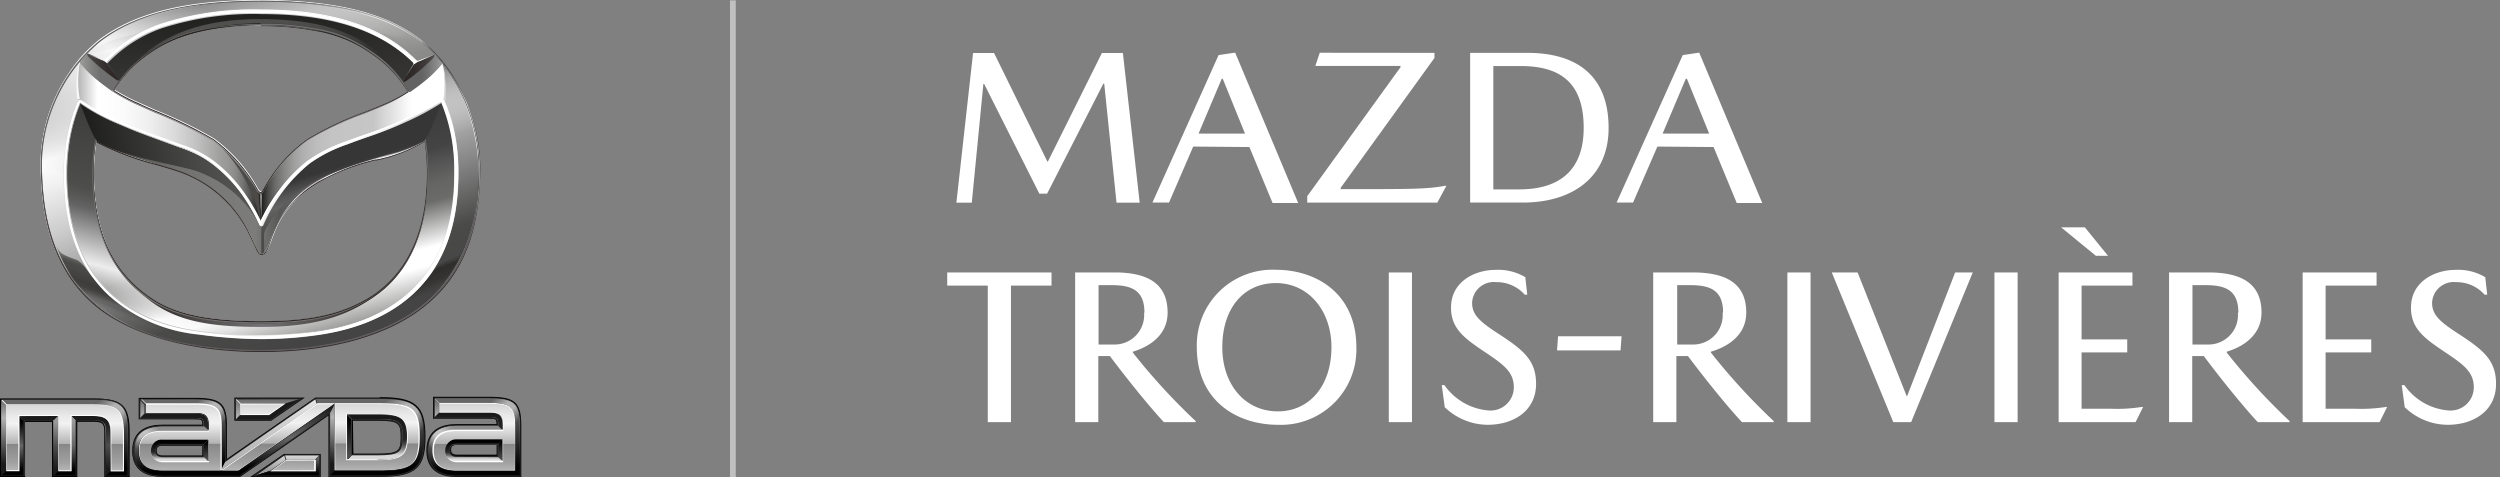 <svg width="288" height="55" fill="none" xmlns="http://www.w3.org/2000/svg"><rect width="100%" height="100%" fill="#808080" stroke="none"/><path d="M120.72 18.605l6.22-12.501h2.416l1.935 17.245h-2.669l-1.415-13.7h-.107l-6.474 12.66h-.894l-6.354-12.634h-.093L111.95 23.35h-1.775l1.922-17.245h2.416l6.14 12.5h.067zm16.738-1.72l-2.789 6.45h-1.909l7.622-16.991 1.908-.28 7.262 17.325h-2.95l-2.67-6.45-6.474-.054zm5.967-1.492l-2.563-6.317h-.12l-2.67 6.317h5.353zm21.824-9.303v.587L154.45 21.63v.16c8.183 0 9.931 0 12.014-.387h.16l-1.041 1.933h-14.99v-.733l10.745-14.86v-.147h-9.811l.507-1.519 13.215.013zm20.062 8.65c0 5.544-4.004 8.596-9.904 8.596h-6.047V6.09h6.581c5.913 0 9.37 2.812 9.37 8.649zm-2.87 0c0-4.851-2.309-7.13-7.234-7.13h-3.177v14.206h3.003c4.899 0 7.408-2.465 7.408-7.076zm8.49 2.145l-2.803 6.45h-1.896l7.622-16.991 1.895-.28 7.262 17.325h-2.937l-2.669-6.45-6.474-.054zm5.966-1.492l-2.563-6.317h-.133l-2.67 6.317h5.366zM109.12 31.385h12.014v1.52h-4.672V48.63h-2.67V32.904h-4.672v-1.52zm25.388 4.625c0 2.305-1.668 3.797-4.004 4.504v.106a72.223 72.223 0 007.235 7.89v.12h-3.658c-1.642-1.746-4.284-5.024-6.22-7.61h-1.335v7.61h-2.669V31.385h4.551c3.484 0 6.1 1.066 6.1 4.624zm-2.669 0c0-2.586-1.495-3.16-3.764-3.16h-1.522v6.837h1.976a3.407 3.407 0 003.103-2.313c.146-.434.203-.894.167-1.351l.04-.014zm24.413 3.997a8.659 8.659 0 01-2.573 6.427 8.694 8.694 0 01-6.463 2.502c-4.605 0-9.344-2.665-9.344-8.929a8.699 8.699 0 015.595-8.361 8.726 8.726 0 013.508-.568c4.646 0 9.277 2.719 9.277 8.93zm-2.869 0c0-4.251-2.67-7.396-6.394-7.396s-6.18 2.905-6.18 7.396c0 4.265 2.589 7.383 6.407 7.383 3.604 0 6.167-2.918 6.167-7.383zm9.276 8.623h-2.669V31.385h2.669V48.63zm9.704-16.126a2.498 2.498 0 00-2.776 2.386c0 1.333.841 2.132 2.87 3.452 2.95 1.919 4.498 3.091 4.498 5.877 0 3.172-2.669 4.717-5.566 4.717a7.188 7.188 0 01-4.952-2.025l-.347-2.546h.307a6.854 6.854 0 005.099 2.919 2.671 2.671 0 002.896-2.666c0-1.825-1.241-2.665-3.55-4.21-2.309-1.547-3.684-2.666-3.684-4.972 0-3.051 2.816-4.344 5.099-4.344a6.083 6.083 0 013.457.84l.227 2.012h-.294a4.286 4.286 0 00-3.284-1.44zm14.323 7.863h-7.315l.12-1.626h7.315l-.12 1.626zm14.483-4.357c0 2.305-1.682 3.797-4.071 4.504v.106a72.214 72.214 0 007.234 7.89v.12h-3.657c-1.642-1.746-4.285-5.024-6.22-7.61h-1.335v7.61h-2.67V31.385h4.552c3.55 0 6.167 1.066 6.167 4.624zm-2.67 0c0-2.586-1.495-3.16-3.764-3.16h-1.522v6.837h1.989a3.4 3.4 0 002.406-1.14 3.383 3.383 0 00.838-2.524l.053-.014zm10.078 12.62h-2.67V31.385h2.67V48.63zm9.53 0l-7.087-17.245h2.976l5.66 14.26h.04l5.539-14.26h2.029l-7.101 17.245h-2.056zm14.323 0h-2.67V31.385h2.67V48.63zm14.296-1.746h.16l-.868 1.746h-8.863V31.385h8.503v1.52h-5.86V39.1h5.259v1.493h-5.259v6.49h3.297a18.16 18.16 0 003.631-.2zm-6.554-20.697l2.669 3.279h-1.401l-4.005-3.279h2.737zm20.355 9.823c0 2.305-1.682 3.797-4.004 4.504v.106a72.223 72.223 0 007.235 7.89v.12H260.1c-1.642-1.746-4.285-5.024-6.22-7.61h-1.335v7.61h-2.67V31.385h4.526c3.51 0 6.126 1.066 6.126 4.624zm-2.669 0c0-2.586-1.495-3.16-3.765-3.16h-1.521v6.837h1.989a3.39 3.39 0 003.243-3.664l.054-.014zm16.992 10.874h.147l-.868 1.746h-8.863V31.385h8.516v1.52h-5.873V39.1h5.259v1.493h-5.259v6.49h3.31a18.31 18.31 0 003.631-.2zm8.102-14.38a2.495 2.495 0 00-2.776 2.386c0 1.333.841 2.132 2.869 3.452 2.95 1.919 4.499 3.091 4.499 5.877 0 3.172-2.67 4.717-5.553 4.717a7.184 7.184 0 01-4.965-2.025l-.348-2.546h.307a6.847 6.847 0 005.099 2.919 2.676 2.676 0 002.037-.696 2.668 2.668 0 00.86-1.97c0-1.825-1.241-2.665-3.551-4.21-2.309-1.547-3.684-2.666-3.684-4.972 0-3.051 2.817-4.344 5.099-4.344a6.08 6.08 0 013.457.84l.227 2.012h-.307a4.283 4.283 0 00-3.27-1.44z" fill="#fff"/><path opacity=".5" d="M84.76.04h-.667v54.933h.667V.04z" fill="#fff"/><path d="M12.013 54.96v-5.17c0-1.014-.2-1.2-1.268-1.2H8.903v6.37h-2.91v-6.357h-3.11v6.357H0v-9.049h10.812c3.27 0 4.125.786 4.125 3.865V55l-2.924-.04zm44.222-9.249h-6.353v2.519h6.353c.881 0 .961 0 .961.626h-4.605c-1.588 0-3.47.533-3.47 3.052s1.895 3.039 3.484 3.039h7.448v-5.918c-.014-2.718-.708-3.331-3.818-3.318zm.975 6.664h-4.592c-.574 0-.654-.28-.654-.56s.08-.56.654-.573h4.592v1.133zM40.658 48.47h2.843c2.47 0 2.67.32 2.67 1.892 0 1.573-.24 1.893-2.67 1.893h-2.79l-.053-3.785zm-17.352 3.998H18.7c-.574 0-.654-.28-.654-.56s.08-.56.654-.56h4.605v1.12zm20.449-6.664H36.32l-10.171 7.05v-3.731c0-2.666-.694-3.305-3.804-3.292h-6.367v2.479h6.367c.88 0 .96 0 .96.613h-4.604c-1.589 0-3.47.52-3.47 3.012s1.881 2.998 3.47 2.998h8.97l10.17-7.063v7.063h5.914c4.125 0 5.26-.986 5.26-4.61 0-3.626-1.149-4.585-5.273-4.572l.013.053zm-8.636 0h-8.116v2.666h4.232l3.884-2.666zm-6.3 9.156h8.128v-2.665h-4.244l-3.885 2.665z" fill="#000"/><path d="M12.08 54.893V49.79c0-1.053-.227-1.332-1.335-1.332H8.796v6.37h-2.67V48.47H2.884v6.357H.133V45.91h10.679c3.217 0 4.004.773 4.004 3.798v5.158l-2.736.026zm40.538 0c-2.229 0-3.404-1.026-3.417-2.972-.013-1.945 1.175-2.985 3.404-2.985h4.672c0-.72-.094-.746-1.028-.746h-6.3v-2.386h6.287c3.083 0 3.737.573 3.75 3.265v5.85l-7.368-.026zm0-3.651c-.494 0-.72.213-.72.64 0 .426.226.626.72.626h4.659v-1.266h-4.659zm-6.448-.88c0-1.599-.266-1.972-2.776-1.959h-2.856v3.918h2.963c2.456 0 2.67-.4 2.67-1.959zm-28.19 1.56c0 .426.227.626.707.626h4.672v-1.24h-4.672c-.48-.013-.707.187-.707.614zm25.762 2.971h-5.847v-7.116L27.63 54.893h-8.943c-2.229 0-3.417-1.013-3.417-2.931 0-1.92 1.188-2.946 3.417-2.96h4.672c0-.719-.093-.732-1.028-.732h-6.3v-2.346h6.3c3.07 0 3.738.56 3.738 3.226V53l10.251-7.13h7.422c4.097 0 5.192.946 5.192 4.531s-1.095 4.491-5.192 4.491zm-16.685-6.45v-2.559h7.848l-3.71 2.572-4.139-.013zm9.85 3.892v2.558h-7.862l3.698-2.558h4.164z" fill="#262626"/><path d="M56.235 45.911H50.15l.48.493h5.62c2.563 0 3.11.466 3.11 2.665v5.225l.494.493v-5.718c0-2.638-.614-3.171-3.618-3.158z" fill="url(#paint0_linear_3_384)"/><path d="M52.605 50.589a1.336 1.336 0 00-1.335 1.332 1.331 1.331 0 001.335 1.333h5.339v-2.732l-5.34.067zm0 2.119c-.56 0-.841-.253-.841-.76 0-.506.28-.76.84-.76h4.793v1.533l-4.792-.013z" fill="url(#paint1_linear_3_384)"/><path d="M59.853 49.043c0-2.666-.614-3.145-3.618-3.132h-6.153v2.119h6.167c1.028 0 1.148.093 1.148.88v.146h-4.792c-2.176 0-3.27.96-3.27 2.852s1.107 2.839 3.283 2.839h7.248l-.013-5.704zm-7.235 5.13c-1.855 0-2.67-.706-2.67-2.252 0-1.545.841-2.252 2.67-2.265h5.34v-.746c0-1.333-.721-1.48-1.736-1.466h-5.58v-.853h5.58c2.51 0 3.017.413 3.017 2.532v5.117l-6.62-.066z" fill="url(#paint2_linear_3_384)"/><path d="M10.812 46.071H.133v8.676h2.51V48.39H6.14v6.37h2.51v-6.37h2.042c1.188 0 1.468.266 1.468 1.4v4.983h2.523v-5.037c.053-2.959-.721-3.678-3.871-3.665zm1.989 8.116v-4.398c0-1.453-.56-1.986-2.056-1.986h-2.67v6.37H6.742v-6.37h-4.62v6.357H.787v-7.503h10.038c2.67 0 3.337.6 3.337 3.079v4.438l-1.361.013z" fill="url(#paint3_linear_3_384)"/><path d="M10.812 46.071H.133l.494.493H10.76c2.67 0 3.43.653 3.43 3.185v4.545h-1.535l-.494.493h2.523v-5.038c.053-2.972-.721-3.691-3.871-3.678z" fill="url(#paint4_linear_3_384)"/><path d="M10.745 47.923H8.21l.494.493h2.042c1.188 0 1.469.267 1.469 1.4V54.8l.493-.493v-4.518c0-1.4-.52-1.866-1.962-1.866z" fill="url(#paint5_linear_3_384)"/><path d="M8.209 47.91v6.37H6.674l-.48.493h2.509v-6.37l-.494-.493z" fill="url(#paint6_linear_3_384)"/><path d="M6.193 48.403v6.37l.481-.493v-6.357l-.48.48z" fill="url(#paint7_linear_3_384)"/><path d="M2.203 47.937l.493.48 3.498-.014.48-.48-4.471.014z" fill="#1A1A1A"/><path d="M2.202 47.937v6.343H.681l-.494.493h2.51v-6.357l-.495-.48z" fill="url(#paint8_linear_3_384)"/><path d="M59.372 54.267h-6.754c-1.909 0-2.79-.746-2.803-2.345-.014-1.6.88-2.36 2.79-2.36h5.339l-.494-.492h-4.792c-2.176 0-3.27.96-3.27 2.852s1.108 2.838 3.283 2.838h7.248l-.547-.493z" fill="url(#paint9_linear_3_384)"/><path d="M56.249 47.537h-5.673l-.494.506h6.167c1.028 0 1.148.094 1.148.88v.146l.494.493v-.64c0-1.292-.654-1.385-1.642-1.385z" fill="url(#paint10_linear_3_384)"/><path d="M57.41 51.109v1.532l.494.507-.014-2.533-.48.494z" fill="url(#paint11_linear_3_384)"/><path d="M52.618 52.641c-.56 0-.84-.253-.84-.76 0-.506.28-.76.84-.76h4.792l.48-.492h-5.339a1.27 1.27 0 00-1.398 1.26 1.265 1.265 0 001.398 1.258h5.34l-.494-.493-4.779-.013z" fill="url(#paint12_linear_3_384)"/><path d="M32.743 52.495l.04-.027-.04.027z" fill="#fff"/><path d="M43.742 46.457l-5.914.014 5.914-.014z" fill="#262626"/><path d="M43.742 46.457l-5.914.014 5.914-.014z" fill="url(#paint13_linear_3_384)"/><path d="M38.522 46.59l-.493.934v7.25l.493-.494v-7.69z" fill="#262626"/><path d="M38.522 46.59l-.493.934v7.25l.493-.494v-7.69z" fill="url(#paint14_linear_3_384)"/><path d="M16.645 46.617l-.48-.493v2.026l.48-.493v-1.04z" fill="#262626"/><path d="M16.645 46.617l-.48-.493v2.026l.48-.493v-1.04z" fill="url(#paint15_linear_3_384)"/><path d="M25.455 54.16l.48-.933v-4.104l-.48.013v5.024z" fill="#262626"/><path d="M25.455 54.16l.48-.933v-4.104l-.48.013v5.024z" fill="url(#paint16_linear_3_384)"/><path d="M22.331 46.524v-.493l-6.1.027.494.48 5.606-.014z" fill="#262626"/><path d="M22.331 46.524v-.493l-6.1.027.494.48 5.606-.014z" fill="url(#paint17_linear_3_384)"/><path d="M25.455 49.123h.48c0-2.586-.6-3.105-3.604-3.092v.56c2.563-.08 3.124.386 3.124 2.532z" fill="#262626"/><path d="M25.455 49.123h.48c0-2.586-.6-3.105-3.604-3.092v.56c2.563-.08 3.124.386 3.124 2.532z" fill="url(#paint18_linear_3_384)"/><path d="M25.935 49.123c0-2.586-.6-3.105-3.604-3.092h-6.1l.494.493h5.606c2.563 0 3.124.453 3.124 2.666v5.037l.48-.933v-4.171z" fill="url(#paint19_linear_3_384)"/><path d="M27.484 54.28h-8.757c-1.909 0-2.79-.733-2.79-2.319 0-1.585.882-2.332 2.79-2.332h5.34l-.494-.493H18.78c-2.176 0-3.284.96-3.284 2.825 0 1.866 1.108 2.812 3.284 2.812h8.903l-.2-.493z" fill="url(#paint20_linear_3_384)"/><path d="M23.973 48.99c0-1.333-.654-1.333-1.642-1.333h-5.686l-.48.493h6.166c1.028 0 1.148.093 1.148.866v.134l.494.493v-.653z" fill="#262626"/><path d="M23.973 48.99c0-1.333-.654-1.333-1.642-1.333h-5.686l-.48.493h6.166c1.028 0 1.148.093 1.148.866v.134l.494.493v-.653z" fill="url(#paint21_linear_3_384)"/><path d="M23.973 48.99c0-1.333-.654-1.333-1.642-1.333h-5.686l-.48.493h6.166c1.028 0 1.148.093 1.148.866v.134l.494.493v-.653z" fill="url(#paint22_linear_3_384)"/><path d="M23.48 52.668l.493.493v-2.492l-.494.493v1.506z" fill="#262626"/><path d="M23.48 52.668l.493.493v-2.492l-.494.493v1.506z" fill="url(#paint23_linear_3_384)"/><path d="M23.48 52.668l.493.493v-2.492l-.494.493v1.506z" fill="url(#paint24_linear_3_384)"/><path d="M17.352 51.921a1.184 1.184 0 00.822 1.192c.166.053.34.07.513.048h5.34l-.494-.493H18.74c-.56 0-.841-.254-.841-.747s.28-.76.84-.76h4.74l.493-.492h-5.34a1.201 1.201 0 00-1.28 1.252z" fill="#262626"/><path d="M17.352 51.921a1.184 1.184 0 00.822 1.192c.166.053.34.07.513.048h5.34l-.494-.493H18.74c-.56 0-.841-.254-.841-.747s.28-.76.84-.76h4.74l.493-.492h-5.34a1.201 1.201 0 00-1.28 1.252z" fill="url(#paint25_linear_3_384)"/><path d="M17.352 51.921a1.184 1.184 0 00.822 1.192c.166.053.34.07.513.048h5.34l-.494-.493H18.74c-.56 0-.841-.254-.841-.747s.28-.76.84-.76h4.74l.493-.492h-5.34a1.201 1.201 0 00-1.28 1.252z" fill="url(#paint26_linear_3_384)"/><path d="M43.501 47.777h-3.47l.494.493H43.5c2.456 0 2.897.306 2.897 2.092s-.44 2.093-2.897 2.093h-2.976l-.494.493h3.47c2.55 0 3.39-.373 3.39-2.666 0-2.292-.894-2.518-3.39-2.505z" fill="#262626"/><path d="M43.501 47.777h-3.47l.494.493H43.5c2.456 0 2.897.306 2.897 2.092s-.44 2.093-2.897 2.093h-2.976l-.494.493h3.47c2.55 0 3.39-.373 3.39-2.666 0-2.292-.894-2.518-3.39-2.505z" fill="url(#paint27_linear_3_384)"/><path d="M43.501 47.777h-3.47l.494.493H43.5c2.456 0 2.897.306 2.897 2.092s-.44 2.093-2.897 2.093h-2.976l-.494.493h3.47c2.55 0 3.39-.373 3.39-2.666 0-2.292-.894-2.518-3.39-2.505z" fill="url(#paint28_linear_3_384)"/><path d="M40.471 48.283l-.493-.493v5.17l.493-.492v-4.185z" fill="#262626"/><path d="M40.471 48.283l-.493-.493v5.17l.493-.492v-4.185z" fill="url(#paint29_linear_3_384)"/><path d="M40.471 48.283l-.493-.493v5.17l.493-.492v-4.185z" fill="url(#paint30_linear_3_384)"/><path d="M32.903 46.484l1.575-.493-7.221.027.48.493 5.166-.027z" fill="#262626"/><path d="M32.903 46.484l1.575-.493-7.221.027.48.493 5.166-.027z" fill="url(#paint31_linear_3_384)"/><path d="M27.67 46.578l-.48-.494v2.226l.48-.493v-1.24z" fill="#262626"/><path d="M27.67 46.578l-.48-.494v2.226l.48-.493v-1.24z" fill="url(#paint32_linear_3_384)"/><path d="M34.478 45.991l-1.575.493-1.895 1.32-3.337.013-.481.493h3.964l3.324-2.319z" fill="#1A1A1A"/><path d="M31.048 54.28l1.855-1.292-.16-.493-3.27 2.278 1.575-.493z" fill="#262626"/><path d="M31.048 54.28l1.855-1.292-.16-.493-3.27 2.278 1.575-.493z" fill="url(#paint33_linear_3_384)"/><path d="M31.048 54.28l1.855-1.292-.16-.493-3.27 2.278 1.575-.493z" fill="url(#paint34_linear_3_384)"/><path d="M32.836 52.468l.16.493h3.297l.48-.493h-3.99.053z" fill="#262626"/><path d="M32.836 52.468l.16.493h3.297l.48-.493h-3.99.053z" fill="url(#paint35_linear_3_384)"/><path d="M32.836 52.468l.16.493h3.297l.48-.493h-3.99.053z" fill="url(#paint36_linear_3_384)"/><path d="M36.293 54.28h-5.245l-1.575.493h7.3v-2.305l-.48.493v1.32z" fill="#262626"/><path d="M36.293 54.28h-5.245l-1.575.493h7.3v-2.305l-.48.493v1.32z" fill="url(#paint37_linear_3_384)"/><path d="M36.293 54.28h-5.245l-1.575.493h7.3v-2.305l-.48.493v1.32z" fill="url(#paint38_linear_3_384)"/><path d="M36.467 46.51l-.147-.492-10.385 7.21-.48.932 11.012-7.65z" fill="url(#paint39_linear_3_384)"/><path d="M36.467 46.51l-.147-.492-10.385 7.21-.48.932 11.012-7.65z" fill="url(#paint40_linear_3_384)"/><path d="M27.444 54.28l.16.493 10.425-7.25.493-.932-11.078 7.69z" fill="url(#paint41_linear_3_384)"/><path d="M43.742 45.951h-7.328l.146.493h7.182c3.764 0 4.578.693 4.578 3.905 0 3.212-.814 3.918-4.578 3.918h-5.233l-.48.493h5.713c4.004 0 5.059-.893 5.059-4.41 0-3.52-1.028-4.412-5.06-4.399z" fill="url(#paint42_linear_3_384)"/><path d="M27.67 47.817h3.338l1.895-1.333h-5.166l-.48-.48h-.067v.067l.48.493v1.253zm5.326 5.143l-.16-.492.16.493-1.855 1.333h5.246V52.96h-3.39zm-22.184-6.37H.788l-.481-.493h-.08v.08l.494.48v7.623h1.521v-6.357h4.472v6.37H8.25v-6.37h2.536c1.442 0 1.962.493 1.962 1.893v4.49h1.535v-4.544c-.04-2.558-.747-3.171-3.47-3.171zm45.437-.186h-5.62l-.48-.493v.067l.48.493v1.053h5.673c.988 0 1.642.093 1.642 1.332v.64h-5.34c-1.908 0-2.79.746-2.79 2.359s.895 2.345 2.804 2.345h6.754v-5.224c-.013-2.105-.56-2.572-3.123-2.572zm1.655 6.664h-5.34a1.27 1.27 0 01-1.397-1.26 1.265 1.265 0 011.398-1.26h5.339v2.52z" fill="#fff"/><path d="M43.742 46.444H36.56l-.146-.493.146.493-11.012 7.663v-4.984c0-2.146-.56-2.665-3.123-2.665h-5.606l-.494-.493v.08l.48.48v1.039h5.687c.987 0 1.641.093 1.641 1.332v.627h-5.339c-1.909 0-2.79.746-2.79 2.332 0 1.586.881 2.319 2.79 2.319h8.69l11.065-7.703v7.69h5.233c3.764 0 4.578-.694 4.578-3.919s-.854-3.798-4.618-3.798zm-25.055 6.664a1.19 1.19 0 01-1.25-.732 1.184 1.184 0 01-.084-.508 1.197 1.197 0 011.334-1.252h5.34v2.492h-5.34zm24.761-.213h-3.47v-5.171H43.5c2.537 0 3.39.346 3.39 2.572 0 2.225-.92 2.652-3.39 2.652l-.053-.053z" fill="#fff"/><path d="M48.213 50.349c0-3.159-.774-3.812-4.471-3.798h-5.126v7.61h5.126c3.764.013 4.471-.654 4.471-3.812zm-8.329 2.665v-5.33h3.617c2.577 0 3.484.4 3.484 2.665s-.907 2.665-3.484 2.665h-3.617z" fill="url(#paint43_linear_3_384)"/><path d="M24.067 48.99v.733h-5.34c-1.855 0-2.67.706-2.67 2.239 0 1.532.842 2.212 2.67 2.212h6.674v-5.051c0-2.092-.507-2.519-3.016-2.505h-5.58v.919h5.58c.96 0 1.682.093 1.682 1.453zm0 4.264h-5.34a1.336 1.336 0 01-1.335-1.332 1.332 1.332 0 011.335-1.333h5.34v2.665z" fill="url(#paint44_linear_3_384)"/><path d="M32.583 46.59l-4.82.014v1.12l3.218-.014 1.602-1.12z" fill="url(#paint45_linear_3_384)"/><path d="M36.187 54.174v-1.12l-3.217.014-1.615 1.119 4.832-.013z" fill="url(#paint46_linear_3_384)"/><path d="M10.812 46.657H.774v7.503H2.11v-6.356h4.658v6.37h1.335v-6.37h2.67c1.495 0 2.056.533 2.056 1.985v4.398h1.334V49.75c-.026-2.492-.667-3.158-3.35-3.092z" fill="url(#paint47_linear_3_384)"/><path d="M56.249 46.51h-5.58v.934h5.58c1.014 0 1.735.093 1.735 1.466v.746h-5.34c-1.841 0-2.669.72-2.669 2.266 0 1.545.841 2.252 2.67 2.252h6.674v-5.118c-.054-2.132-.56-2.558-3.07-2.545zm-3.631 6.744a1.336 1.336 0 01-1.335-1.332 1.331 1.331 0 011.335-1.333h5.34v2.665h-5.34z" fill="url(#paint48_linear_3_384)"/><path d="M38.362 46.578h-1.815l-10.959 7.61h1.829l10.945-7.61z" fill="url(#paint49_linear_3_384)"/><path d="M56.182 45.911h-6.033l.48.493h5.553c2.67 0 3.177.466 3.177 2.665v5.225l.507.506v-5.73c0-2.653-.614-3.172-3.684-3.159z" fill="url(#paint50_linear_3_384)"/><path d="M27.484 54.28h-8.757c-1.909 0-2.803-.733-2.803-2.319 0-1.585.895-2.332 2.803-2.332h5.34l-.494-.493H18.78c-2.176 0-3.284.96-3.284 2.825 0 1.866 1.108 2.812 3.284 2.812h8.903l-.2-.493z" fill="url(#paint51_linear_3_384)"/><path opacity=".5" d="M10.812 46.071v.52c2.67 0 3.43.653 3.43 3.185h.494c0-2.999-.774-3.718-3.924-3.705z" fill="url(#paint52_linear_3_384)"/><path opacity=".5" d="M56.235 45.911v.493c2.563 0 3.11.466 3.11 2.665h.494c.014-2.638-.6-3.171-3.604-3.158z" fill="url(#paint53_linear_3_384)"/><path opacity=".5" d="M52.605 49.07c-2.176 0-3.27.959-3.27 2.851h.48c0-1.612.881-2.358 2.79-2.358v-.494z" fill="url(#paint54_linear_3_384)"/><path opacity=".5" d="M25.455 49.123h.48c0-2.585-.6-3.105-3.604-3.092v.56c2.563-.08 3.124.386 3.124 2.532z" fill="url(#paint55_linear_3_384)"/><path opacity=".5" d="M18.687 49.63v-.494c-2.175 0-3.283.96-3.283 2.825h.494c0-1.585.907-2.332 2.79-2.332z" fill="url(#paint56_linear_3_384)"/><path opacity=".5" d="M48.32 50.349h.52c0-3.505-1.027-4.411-5.059-4.398v.493c3.725 0 4.539.693 4.539 3.905z" fill="url(#paint57_linear_3_384)"/><path d="M30.06 40.46c-8.276 0-15.07-1.879-19.128-5.33-4.058-3.452-5.993-8.223-6.234-14.98a18.804 18.804 0 011.492-8.56 18.833 18.833 0 015.182-6.979C15.51 1.466 21.397 0 29.9 0c8.77 0 14.682 1.48 18.687 4.651a19.577 19.577 0 015.1 7.007 19.55 19.55 0 011.574 8.519c-.214 6.77-2.216 11.501-6.314 14.9C44.85 38.474 38.07 40.46 30.06 40.46zm0-37.528c-2.1-.017-4.196.166-6.26.546a15.605 15.605 0 00-6.501 2.586c-5.34 3.598-6.474 9.555-6.474 13.926 0 6.664 2.23 11.515 6.674 14.42 2.67 1.786 6.674 2.599 12.628 2.599 5.579 0 9.01-.733 12.213-2.586 3.203-1.852 6.928-5.81 6.928-14.473 0-6.357-2.163-11.034-6.434-13.886a15.47 15.47 0 00-6.527-2.586 31.122 31.122 0 00-6.207-.546h-.04z" fill="#fff"/><path d="M30.153 29.36c-.4 0-.507-.24-.867-1.054-.16-.36-.4-.906-.775-1.639a13.98 13.98 0 00-7.154-6.663c-.868-.347-2.056-.693-3.217-1.04a32.705 32.705 0 01-7.061-2.665l-.08-1.333v-3.212l2.162-1.452a21.734 21.734 0 002.67 1.426l2.149.96a50.854 50.854 0 016.674 3.25 17.773 17.773 0 015.005 5.652c.174.32.32.426.4.426.08 0 .228-.093.415-.453a17.335 17.335 0 015.018-5.624 37.789 37.789 0 016.554-3.065 73.604 73.604 0 002.87-1.186 14.101 14.101 0 002.07-1.16l2.041 1.266v4.479a17.29 17.29 0 01-5.566 2.145h-.173c-6.114 1.559-10.025 4.33-11.613 8.236-.187.466-.334.866-.454 1.2-.427 1.039-.6 1.505-1.068 1.505z" fill="#fff"/><path fill-rule="evenodd" clip-rule="evenodd" d="M24.267 36.742c-5.34-.746-13.495-3.545-13.495-16.978 0-7.677 3.444-16.872 19.288-16.872 14.296 0 19.181 7.676 19.181 16.845 0 12.647-7.341 15.992-13.348 16.952a46.66 46.66 0 01-11.626.053zm28.445-16.885c0-10.248-4.832-18.658-22.599-18.658-18.687 0-22.598 10.262-22.598 18.738 0 14.18 9.53 17.631 16.458 18.444 3.941.4 7.912.4 11.853 0 6.861-.866 16.886-4.278 16.886-18.524z" fill="url(#paint58_linear_3_384)"/><path fill-rule="evenodd" clip-rule="evenodd" d="M24.267 36.742c-5.34-.746-13.495-3.545-13.495-16.978 0-7.677 3.444-16.872 19.288-16.872 14.296 0 19.181 7.676 19.181 16.845 0 12.647-7.341 15.992-13.348 16.952a46.66 46.66 0 01-11.626.053zm28.445-16.885c0-10.248-4.832-18.658-22.599-18.658-18.687 0-22.598 10.262-22.598 18.738 0 14.18 9.53 17.631 16.458 18.444 3.941.4 7.912.4 11.853 0 6.861-.866 16.886-4.278 16.886-18.524z" fill="url(#paint59_linear_3_384)"/><path fill-rule="evenodd" clip-rule="evenodd" d="M30.153 1.426v1.333c-14.456 0-19.368 7.65-19.368 17.325 0 8.809 3.818 13.326 8.143 15.299 4.845 2.252 10.478 1.852 7.835 2.865a5.49 5.49 0 01-3.524.373c-6.86-.8-15.644-4.184-15.644-18.43C7.582 9.914 12.4 1.438 30.153 1.425z" fill="url(#paint60_linear_3_384)"/><path fill-rule="evenodd" clip-rule="evenodd" d="M55.14 20.27c0 5.451-1.828 11.102-6.233 14.74-4.605 3.798-11.773 5.41-18.927 5.41-7.662 0-14.296-1.452-19.302-5.65-4.004-3.345-5.9-9.329-5.9-14.566 0-5.744 1.856-11.835 6.675-15.513 4.431-3.385 12.307-4.61 18.5-4.61 7.115 0 14.002 1.159 18.594 4.823 4.592 3.665 6.594 9.702 6.594 15.366zm-2.535-.186c0-9.529-5.566-18.725-22.598-18.725-18.688 0-22.599 10.275-22.599 18.738 0 14.46 9.904 17.751 16.859 18.484 3.868.427 7.771.427 11.64 0 4.097-.466 16.698-3.198 16.698-18.497z" fill="url(#paint61_linear_3_384)"/><path opacity=".74" fill-rule="evenodd" clip-rule="evenodd" d="M7.942 15.38c.854-2.466 1.949-6.558 5.126-9.33 3.59-3.185 9.904-4.304 11.76-4.517A8.497 8.497 0 0022.651.68c-5.193.76-9.57 2.185-12.72 5.49a19.325 19.325 0 00-4.886 10.17c1.08-.4 1.521-.547 2.896-.96z" fill="url(#paint62_linear_3_384)"/><path fill-rule="evenodd" clip-rule="evenodd" d="M29.833 2.199c6.02 0 11.746 1.026 15.35 5.637-5.513-6.81-24.106-6.97-30.246 0C18.527 3.745 23.813 2.2 29.833 2.2z" fill="url(#paint63_linear_3_384)"/><path fill-rule="evenodd" clip-rule="evenodd" d="M30.06 37.662c-6.58 0-10.452-.826-13.749-3.838-.413-.387-.387-.36.08 0a15.263 15.263 0 003.39 1.905 30.826 30.826 0 0010.292 1.44c3.119.07 6.23-.339 9.224-1.213a16.023 16.023 0 004.792-2.666c.494-.36.547-.346.106 0-3.617 3.106-7.848 4.372-14.135 4.372z" fill="url(#paint64_linear_3_384)"/><path fill-rule="evenodd" clip-rule="evenodd" d="M53.312 28.96c.175-.347.318-.708.427-1.08 0-.2 0 .106-.186.36a3.199 3.199 0 01-.388.652c-.21.304-.495.547-.827.707-.387.253-.868.413-1.642.826-.2.107-.294.187-.694.72-.4.533-.6.8-.761.986-.507.573-1.829 1.64-2.563 2.279-.734.64-.414.586.48.28.895-.307 1.99-.773 2.67-1.066a2.87 2.87 0 00.961-.653 18.734 18.734 0 002.523-4.012z" fill="url(#paint65_linear_3_384)"/><path opacity=".9" fill-rule="evenodd" clip-rule="evenodd" d="M7.462 20.057C7.462 15.472 9.09 9.515 13 6.05c3.59-3.185 9.73-4.37 11.586-4.597A9.594 9.594 0 0022.411.6c-5.192.76-9.597 2.279-12.734 5.57-3.363 3.52-4.925 9.33-5.005 13.154.96.266 1.642.453 2.79.733z" fill="url(#paint66_linear_3_384)"/><path d="M30.033 2.945c2.081-.023 4.16.156 6.207.533a15.338 15.338 0 016.514 2.6c4.271 2.838 6.434 7.516 6.434 13.872 0 8.663-3.765 12.648-6.915 14.473-3.15 1.826-6.674 2.572-12.213 2.572-6.007 0-9.904-.8-12.627-2.665-4.392-2.905-6.675-7.743-6.675-14.406 0-4.358 1.122-10.329 6.474-13.913a15.658 15.658 0 016.487-2.6 33.128 33.128 0 016.314-.466zm0 0a33.22 33.22 0 00-6.274.547 15.898 15.898 0 00-6.513 2.665c-5.06 3.398-6.5 8.996-6.5 13.967 0 6.836 2.308 11.58 6.673 14.46 3.15 2.078 7.675 2.665 12.654 2.665s8.783-.587 12.24-2.572c4.005-2.306 6.955-6.824 6.955-14.527 0-5.877-1.896-10.874-6.46-13.926a15.35 15.35 0 00-6.541-2.666 32.233 32.233 0 00-6.22-.546l-.014-.067z" fill="#2B2523"/><path d="M30.033 2.879c2.086-.02 4.17.163 6.22.546a15.35 15.35 0 016.54 2.666c4.566 3.051 6.461 7.996 6.461 13.926 0 7.703-2.976 12.22-6.954 14.526-3.457 1.986-7.101 2.572-12.24 2.572-5.14 0-9.504-.52-12.654-2.665-4.352-2.879-6.674-7.623-6.674-14.46 0-4.97 1.442-10.568 6.5-13.966a15.898 15.898 0 016.514-2.665c2.076-.36 4.181-.52 6.287-.48zm0-.107a32.419 32.419 0 00-6.3.547 15.551 15.551 0 00-6.54 2.665c-5.42 3.638-6.555 9.662-6.555 14.06 0 6.663 2.256 11.62 6.675 14.553 2.75 1.812 6.674 2.665 12.72 2.665 5.606 0 9.063-.733 12.294-2.665 3.23-1.933 7.007-5.877 7.007-14.66 0-6.423-2.189-11.141-6.513-14.02a15.337 15.337 0 00-6.568-2.665 31.55 31.55 0 00-6.247-.546l.027.066z" fill="#706F6F"/><path d="M29.94.093c7.381 0 14.122 1.027 18.687 4.638 4.565 3.612 6.807 9.929 6.674 15.486-.187 6.29-1.895 11.221-6.3 14.86-4.405 3.638-11.706 5.33-18.861 5.33-7.155 0-14.51-1.426-19.101-5.33-4.191-3.519-5.993-8.703-6.207-14.94a18.632 18.632 0 011.482-8.546 18.66 18.66 0 015.192-6.953C16.378.933 23.399.093 29.94.093zm0 0c-8.503 0-14.403 1.466-18.527 4.611a18.767 18.767 0 00-5.19 6.977 18.738 18.738 0 00-1.484 8.563c.226 6.756 2.269 11.66 6.22 14.979 3.95 3.318 10.865 5.33 19.14 5.33 8.01 0 14.684-1.892 18.902-5.33 4.218-3.438 6.113-8.13 6.313-14.9A19.538 19.538 0 0048.64 4.785C44.636 1.613 38.736.147 29.953.147L29.94.093z" fill="#2B2523"/><path d="M29.94.2c8.73 0 14.683 1.466 18.567 4.611A19.35 19.35 0 0155.1 20.217c-.2 6.663-2.19 11.408-6.247 14.766-4.058 3.359-10.825 5.33-18.794 5.33-8.236 0-14.99-1.852-19.021-5.25-4.031-3.398-5.94-8.143-6.18-14.86a18.631 18.631 0 011.507-8.487 18.66 18.66 0 015.167-6.905C15.617 1.666 21.477.2 29.94.2zm0-.107c-6.54 0-13.562.84-18.487 4.598a18.66 18.66 0 00-5.192 6.954 18.631 18.631 0 00-1.482 8.545c.213 6.237 2.015 11.421 6.207 14.94 4.591 3.851 11.906 5.33 19.1 5.33 7.195 0 14.256-1.532 18.861-5.33s6.114-8.57 6.3-14.86c.174-5.557-2.122-11.887-6.673-15.486C44.022 1.186 37.308.147 29.886.147l.054-.054z" fill="#5F5C5D"/><path opacity=".2" fill-rule="evenodd" clip-rule="evenodd" d="M43.008 3.678c2.136.325 4.221.92 6.206 1.773 1.228.746 1.028.773 1.028.773l-2.309.88a16.98 16.98 0 00-4.925-3.426z" fill="url(#paint67_linear_3_384)"/><path opacity=".2" fill-rule="evenodd" clip-rule="evenodd" d="M16.805 3.625a28.396 28.396 0 00-6.567 2.105 19.573 19.573 0 00-2.136 2.426l2.23-1.852c1.08-.294 1.134-.347 1.962-.547a5.92 5.92 0 002.469-.973c1.001-.68 4.311-1.706 2.042-1.16z" fill="url(#paint68_linear_3_384)" fill-opacity=".42"/><path d="M30.153 39.021a54.685 54.685 0 01-7.274-.533c-5.793-.76-15.51-4.171-15.51-18.458 0-8.422 4.004-14.66 11.131-17.245A34.876 34.876 0 0130.14 1.12c8.37 0 14.35 2.04 18.273 6.237 2.95 3.159 4.379 7.29 4.379 12.661 0 13.527-8.917 17.565-16.392 18.564-2.07.287-4.157.434-6.247.44zm0-37.568a34.436 34.436 0 00-11.52 1.652C11.707 5.597 7.73 11.768 7.73 20.03c0 13.327 8.275 17.205 15.216 18.125 4.422.669 8.918.7 13.348.093 7.355-.986 16.098-4.957 16.098-18.231 0-5.33-1.335-9.329-4.285-12.434-3.857-4.118-9.744-6.13-17.953-6.13z" fill="#fff"/><path opacity=".5" d="M30.153 39.074a54.228 54.228 0 01-7.274-.52 18.381 18.381 0 01-10.305-4.437c-3.497-3.212-5.26-7.996-5.26-14.087 0-8.45 4.072-14.753 11.16-17.325A35.05 35.05 0 0130.14 1.04c8.396 0 14.376 2.04 18.313 6.25 2.95 3.172 4.392 7.317 4.392 12.701 0 13.567-8.943 17.618-16.445 18.658-2.07.29-4.157.432-6.247.426zm0-37.901a34.756 34.756 0 00-11.626 1.665C11.48 5.371 7.448 11.634 7.448 20.03c0 6.104 1.749 10.822 5.22 14.007a18.368 18.368 0 0010.237 4.398 54.46 54.46 0 007.262.533 46.309 46.309 0 006.233-.44c7.462-1 16.352-5.024 16.352-18.511 0-5.331-1.429-9.476-4.365-12.62-3.978-4.185-9.945-6.224-18.234-6.224z" fill="#C7C6C8"/><path fill-rule="evenodd" clip-rule="evenodd" d="M6.527 28.306a1.758 1.758 0 00.895 1.066c.453.214.827.36 1.334.533.735.294 1.335 1.333 1.789 1.906.82.956 1.712 1.848 2.67 2.666a21.54 21.54 0 004.752 2.785c.12 0 4.418 1.839 3.937 2.252a41.537 41.537 0 01-4.271-1.053 17.593 17.593 0 01-9.344-6.503 22.307 22.307 0 01-1.775-3.492c-.214-.613-.174-.533.013-.16z" fill="url(#paint69_linear_3_384)"/><path opacity=".9" fill-rule="evenodd" clip-rule="evenodd" d="M52.124 15.433c-.867-2.466-1.949-6.557-5.139-9.33-3.59-3.171-9.904-4.304-11.76-4.517a9.233 9.233 0 012.176-.853c5.193.76 9.598 2.266 12.748 5.57a18.06 18.06 0 014.391 8.637c-.92.213-1.228.213-2.416.493z" fill="url(#paint70_linear_3_384)"/><path d="M37.228 16.952h-.067c-1.201.6-6.968 6.916-7.114 7.063a79.442 79.442 0 01-6.434-5.05c-.107-.201-10.613-4-10.613-4l-2.55-.226c.189.565.468 1.096.828 1.572 2.67 1.666 7.875 2.785 10.572 3.878a14.673 14.673 0 016.754 6.424c.8 1.412.948 2.665 1.508 2.665s.868-1.333 1.242-2.172c1.842-4.238 4.097-6.784 12.013-8.796 4.885-1.226 5.593-2.252 5.593-2.252L50 13.593S38.697 16.3 37.229 16.952z" fill="url(#paint71_linear_3_384)"/><path fill-rule="evenodd" clip-rule="evenodd" d="M10.051 14.02a17.95 17.95 0 001.121 2.319c.898.45 1.825.838 2.777 1.16 3.524 1.159 8.009 1.812 9.237 2.425a12.967 12.967 0 016.754 6.064 13.987 13.987 0 00-2.55-4.358c-2.39-2.972-3.924-3.652-7.355-4.918-1.188-.44-2.83-1.093-4.818-1.826a33.647 33.647 0 01-6.034-3.092s.521 1.32.868 2.226z" fill="url(#paint72_linear_3_384)"/><path fill-rule="evenodd" clip-rule="evenodd" d="M33.01 18.231a12.132 12.132 0 013.417-2.799c3.243-1.919 8.302-2.971 11.666-5.557A15.113 15.113 0 0050.95 7.29a6.25 6.25 0 01.28 1.692c.048.55.048 1.103 0 1.653-.042.35-.11.698-.2 1.04a30.133 30.133 0 01-5.766 3.024c-2.029.76-3.91 1.413-5.112 1.853a16.01 16.01 0 00-9.117 7.89A6.447 6.447 0 0130.06 26v-3.785s.093 0 .32-.4a25.023 25.023 0 012.63-3.585z" fill="url(#paint73_linear_3_384)"/><path fill-rule="evenodd" clip-rule="evenodd" d="M50.856 11.794a33.95 33.95 0 01-6.207 3.012c-1.989.746-3.163 1.066-4.338 1.506a15.937 15.937 0 00-7.889 5.544A12.629 12.629 0 0030.1 25.92v3.291a.308.308 0 00.307-.173c.036-.537.036-1.076 0-1.612-.04-.428.069-.856.307-1.213.227-.4.48-.866.654-1.133a16.015 16.015 0 016.594-5.037 75.594 75.594 0 017.915-2.533 25.4 25.4 0 002.99-1.239 9.7 9.7 0 001.015-1.96c.387-.905 1-2.531.974-2.518z" fill="url(#paint74_linear_3_384)"/><path fill-rule="evenodd" clip-rule="evenodd" d="M29.54 21.856c.226.4.426.36.507.36v3.772a11.586 11.586 0 00-.841-1.6c-3.124-5.584-6.114-6.663-8.93-7.703-1.202-.453-3.417-1.332-5.433-2.052a31.068 31.068 0 01-5.86-3.065c-.093 0 0-.386 0-.946a14.061 14.061 0 010-1.813 8.37 8.37 0 01.227-1.652 12.687 12.687 0 003.444 3.012 32.403 32.403 0 004.979 2.665 50.842 50.842 0 016.047 2.879 13.623 13.623 0 013.59 2.958 17.628 17.628 0 012.27 3.185z" fill="url(#paint75_linear_3_384)"/><path fill-rule="evenodd" clip-rule="evenodd" d="M25.308 16.779A17.316 17.316 0 0130.02 25.6l-.214-3.265s-1.188-1.852-1.922-2.785a25.55 25.55 0 00-2.576-2.772z" fill="#4B4A47"/><path d="M30.153 29.372c-.4 0-.507-.253-.867-1.066a33.77 33.77 0 00-.774-1.626 13.967 13.967 0 00-7.155-6.596c-.854-.347-2.002-.68-3.217-1.04a32.941 32.941 0 01-7.088-2.665l.067-.107a32.17 32.17 0 007.061 2.665c1.215.36 2.363.693 3.217 1.04a14.1 14.1 0 017.221 6.663c.36.707.588 1.253.761 1.64.387.826.454.986.774.986s.574-.413.895-1.333c.133-.346.28-.773.48-1.266a12.443 12.443 0 015.967-6.17 24.824 24.824 0 015.726-2.12h.174a17.063 17.063 0 005.539-2.145v.107a17.29 17.29 0 01-5.566 2.145h-.174c-6.113 1.56-10.024 4.318-11.612 8.223-.2.493-.348.92-.468 1.266-.32.92-.494 1.4-.96 1.4z" fill="#2B2523"/><path d="M30.153 29.266c-.36 0-.48-.24-.827-1.04-.174-.413-.414-.96-.788-1.692a14.06 14.06 0 00-7.181-6.663c-.841-.334-1.962-.654-3.15-1a28.83 28.83 0 01-7.168-2.745 28.939 28.939 0 007.154 2.745c1.188.346 2.323.666 3.164 1.013a13.98 13.98 0 017.208 6.663c.36.733.614 1.333.787 1.693.347.786.44 1 .774 1s.601-.44.908-1.333c.134-.36.28-.813.494-1.333a12.443 12.443 0 015.953-6.157 25.251 25.251 0 015.727-2.12h.16a18.266 18.266 0 005.673-2.145 18.532 18.532 0 01-5.673 2.146h-.174c-6.127 1.56-10.037 4.331-11.64 8.25-.2.519-.36.972-.493 1.332-.294.933-.454 1.386-.908 1.386z" fill="#747274"/><path d="M30.06 26.04a.174.174 0 01-.16-.106 22.193 22.193 0 00-2.11-3.638 16.2 16.2 0 00-2.669-2.866 12.367 12.367 0 00-4.498-2.478l-1.722-.627c-1.468-.533-3.297-1.186-4.205-1.599l-1.335-.56a22.395 22.395 0 01-4.244-2.345.16.16 0 01-.067-.227.173.173 0 01.24 0 21.972 21.972 0 004.205 2.306l1.335.573c.907.4 2.67 1.053 4.191 1.586l1.722.626a12.58 12.58 0 014.605 2.546 16.96 16.96 0 012.67 2.931 22.358 22.358 0 011.975 3.346 18.892 18.892 0 012.042-3.425 17.621 17.621 0 013.324-3.479 17.027 17.027 0 014.445-2.252 68.86 68.86 0 012.443-.88 41.874 41.874 0 004.258-1.679 28.642 28.642 0 004.218-2.252.187.187 0 01.24 0 .173.173 0 010 .24 28.432 28.432 0 01-4.271 2.279 43.895 43.895 0 01-4.298 1.692 70.24 70.24 0 00-2.43.88 16.55 16.55 0 00-4.351 2.212 18.794 18.794 0 00-5.34 7.117.173.173 0 01-.16.106l-.053-.026z" fill="#fff"/><path d="M30.02 22.35c-.147 0-.32-.174-.494-.48a17.908 17.908 0 00-4.979-5.625 49.408 49.408 0 00-6.674-3.251l-2.162-.96a21.156 21.156 0 01-2.817-1.546v-.093c.895.58 1.832 1.092 2.803 1.533l2.163.96a51.257 51.257 0 016.674 3.264 17.883 17.883 0 015.019 5.664c.173.307.307.413.387.413.08 0 .213-.093.4-.44a17.106 17.106 0 015.046-5.73 37.762 37.762 0 016.554-3.079 87.479 87.479 0 002.883-1.199 18.85 18.85 0 002.282-1.333l.067.094c-.734.495-1.501.94-2.296 1.332-.774.36-1.802.773-2.883 1.213a37.162 37.162 0 00-6.54 3.065 16.72 16.72 0 00-5.006 5.69c-.093.32-.294.507-.427.507z" fill="#747274"/><path d="M30.02 22.23c-.147 0-.32-.16-.494-.48a17.907 17.907 0 00-4.979-5.624 51.174 51.174 0 00-6.674-3.252l-2.162-.96a20.303 20.303 0 01-2.67-1.439l.067-.093a18.78 18.78 0 002.67 1.426c.653.306 1.334.626 2.149.96a50.765 50.765 0 016.674 3.264 18.173 18.173 0 015.018 5.664c.174.32.307.427.387.427.08 0 .214-.094.401-.453a17.094 17.094 0 015.086-5.731 37.762 37.762 0 016.553-3.079c1.082-.426 2.11-.84 2.884-1.199a15.577 15.577 0 002.082-1.146v.093c-.667.44-1.368.828-2.096 1.16-.774.36-1.802.773-2.896 1.2a37.977 37.977 0 00-6.527 3.064 16.853 16.853 0 00-5.006 5.69c-.133.32-.334.507-.467.507z" fill="#2B2523"/><path d="M30.087 25.401l-.067-3.025h.107l-.04 3.025zM12.334 7.09a15.928 15.928 0 016.233-3.998 34.435 34.435 0 0111.52-1.653c8.008 0 13.828 1.893 17.686 5.784l.08.08c.093 0 .24-.2.28-.2l-.107-.106c-3.924-3.998-9.797-5.89-17.94-5.89a34.876 34.876 0 00-11.639 1.665 16.167 16.167 0 00-6.434 4.145l.12.08a.99.99 0 00.16.12s.027-.014.04-.027z" fill="#fff"/><path d="M47.853 7.383h-.08c-3.858-3.878-9.624-5.757-17.646-5.757a34.375 34.375 0 00-11.506 1.64 15.887 15.887 0 00-6.207 3.997s0 .08-.094.08l-.133-.08a.2.2 0 01-.08 0 16.18 16.18 0 016.447-4.158A35.05 35.05 0 0130.22 1.44c8.169 0 14.056 1.933 17.98 5.904l.08.08.08.08h-.12s-.067 0-.107.093L48 7.703l-.147-.32zM30.153 1.4c8.01 0 13.856 1.893 17.727 5.798l.093-.08h.08c-3.911-3.998-9.77-5.878-17.9-5.878a34.756 34.756 0 00-11.626 1.666 16.22 16.22 0 00-6.394 4.105 16.02 16.02 0 016.247-3.998A34.61 34.61 0 0130.153 1.4z" fill="#C7C6C8"/><path d="M50.723 11.514a30.393 30.393 0 01-4.165 2.213 41.881 41.881 0 01-4.258 1.679 79.98 79.98 0 00-2.443.88 17.027 17.027 0 00-4.444 2.252 17.619 17.619 0 00-3.324 3.478 18.889 18.889 0 00-2.042 3.425 22.359 22.359 0 00-1.976-3.345 16.96 16.96 0 00-2.67-2.932 12.58 12.58 0 00-4.605-2.545l-1.722-.627c-1.468-.533-3.283-1.186-4.19-1.586l-1.336-.573a22.003 22.003 0 01-4.11-2.252c-.254-.16-.375 0-.468.147a20.947 20.947 0 00-1.602 8.342c0 6.13 1.762 10.848 5.246 14.047a18.234 18.234 0 0010.265 4.41c2.41.34 4.84.518 7.274.534a46.658 46.658 0 006.247-.44c7.475-1 16.392-5.037 16.392-18.564a20.64 20.64 0 00-1.549-8.343.293.293 0 00-.52-.2zm-14.43 26.734a45.663 45.663 0 01-6.193.427 53.617 53.617 0 01-7.221-.52c-6.941-.92-15.217-4.798-15.217-18.125-.042-2.805.49-5.59 1.562-8.183a22.695 22.695 0 004.137 2.266l1.335.56c.908.413 2.737 1.066 4.205 1.6l1.722.625a12.367 12.367 0 014.498 2.48 16.208 16.208 0 012.67 2.864 22.19 22.19 0 012.109 3.639.174.174 0 00.16.106.174.174 0 00.16-.106 18.792 18.792 0 015.34-7.117 16.55 16.55 0 014.35-2.212c.935-.36 1.696-.626 2.43-.88a43.871 43.871 0 004.298-1.692 33.116 33.116 0 004.178-2.212 20.373 20.373 0 011.508 8.196c.067 13.3-8.676 17.298-16.03 18.284z" fill="#fff"/><path d="M30.153 38.741a53.97 53.97 0 01-7.234-.533c-6.968-.92-15.257-4.81-15.257-18.178a20.78 20.78 0 011.562-8.209 21.465 21.465 0 004.124 2.266l1.335.56c.92.412 2.75 1.065 4.218 1.598l1.709.627a12.204 12.204 0 014.524 2.492 16.79 16.79 0 012.67 2.879 22.35 22.35 0 012.11 3.665.107.107 0 00.106 0s.08 0 .107-.08a16.99 16.99 0 012.149-3.732 17.364 17.364 0 013.27-3.412 16.843 16.843 0 014.365-2.212 81.26 81.26 0 012.442-.88 42.49 42.49 0 004.285-1.692 32.054 32.054 0 004.178-2.199 20.457 20.457 0 011.522 8.223c0 13.327-8.783 17.325-16.151 18.284-1.998.31-4.013.488-6.034.533zM9.25 11.941a20.735 20.735 0 00-1.535 8.103c0 13.326 8.25 17.151 15.164 18.07a53.29 53.29 0 007.274.48 45.825 45.825 0 006.194-.426c7.314-.986 16.017-4.944 16.017-18.178a20.254 20.254 0 00-1.481-8.116 31.863 31.863 0 01-4.125 2.186 45.209 45.209 0 01-4.298 1.692c-.734.254-1.495.52-2.443.88a16.55 16.55 0 00-4.324 2.199 18.502 18.502 0 00-5.34 7.09.226.226 0 01-.213.146.24.24 0 01-.214-.133 22.053 22.053 0 00-2.095-3.638 16.547 16.547 0 00-2.67-2.852 12.178 12.178 0 00-4.485-2.465l-1.708-.627c-1.469-.533-3.297-1.186-4.218-1.6l-1.335-.559a22.102 22.102 0 01-4.165-2.252z" fill="url(#paint76_linear_3_384)" fill-opacity=".8"/><path d="M49.054 16.086c.34-.592.647-1.202.921-1.826.28-.64.881-2.292.881-2.306 0-.013 0 0 0 0s-.6 1.666-.88 2.32a27.59 27.59 0 01-.922 1.838v-.026z" fill="#494445"/><path fill-rule="evenodd" clip-rule="evenodd" d="M9.09 7.303c0-.2.093-.173.067 0a13.8 13.8 0 00-.134 2.585c.019.515.077 1.027.174 1.533a.24.24 0 00-.28.147 12.721 12.721 0 01.173-4.265z" fill="url(#paint77_linear_3_384)"/><path fill-rule="evenodd" clip-rule="evenodd" d="M51.03 7.476c0-.2-.08-.186 0 0 .136.842.19 1.694.16 2.546-.005.495-.04.989-.107 1.48a.6.6 0 01.2.279c.148-1.44.063-2.893-.254-4.305z" fill="#DBDBDC"/><path fill-rule="evenodd" clip-rule="evenodd" d="M49.174 8.982l-2.002 1.56-.734-1.16c.48-.68 1.255-1.866 1.335-1.986.133-.169.315-.294.52-.36.187 0 1.041-.466 1.722-.72l.881.987-1.722 1.68z" fill="url(#paint78_linear_3_384)"/><path fill-rule="evenodd" clip-rule="evenodd" d="M10.932 8.823l2.016 1.559.734-1.16a52.036 52.036 0 01-1.335-1.985 1.336 1.336 0 00-.52-.36c-.188 0-1.042-.467-1.723-.72l-.88 1 1.708 1.666z" fill="url(#paint79_linear_3_384)"/><path fill-rule="evenodd" clip-rule="evenodd" d="M13.735 9.275l-.427.627-.387.613a26.815 26.815 0 01-2.162-1.666 12.837 12.837 0 01-1.616-1.666c.174-.2.881-.946.881-.946l.107.253a24.22 24.22 0 003.23 2.666.427.427 0 00.374.12z" fill="url(#paint80_linear_3_384)"/><path d="M50.015 6.304l-1.722.64a.374.374 0 01-.4 0c-3.925-3.879-9.758-5.758-17.806-5.758a34.877 34.877 0 00-11.64 1.666 16.342 16.342 0 00-6.22 3.918.306.306 0 01-.28.093c-.16 0-1.469-.493-1.842-.653.306.134 1.575.707 1.748.76.19.076.358.195.494.346l1.388 1.96L12.4 7.41a.306.306 0 010-.4 15.82 15.82 0 016.087-3.838 34.435 34.435 0 0111.52-1.653c8.008 0 13.695 1.853 17.552 5.65a.253.253 0 010 .347c-.147.227-.948 1.52-1.255 1.946l1.335-1.999c.141-.142.31-.256.494-.333l1.722-.76.16-.066z" fill="#fff"/><path fill-rule="evenodd" clip-rule="evenodd" d="M46.425 9.409l.787 1.212a24.347 24.347 0 002.15-1.639 13.524 13.524 0 001.614-1.666l-.907-1.04s0 .16-.16.4a23.684 23.684 0 01-3.124 2.666.387.387 0 01-.36.067z" fill="url(#paint81_linear_3_384)"/><path d="M11.052 16.125s-.654-1.186-.92-1.825c-.268-.64-.868-2.306-.882-2.32 0 0 .6 1.667.881 2.306.28.64.908 1.813.921 1.826.014.014 0 0 0 0v.014z" fill="#494445"/><defs><linearGradient id="paint0_linear_3_384" x1="55.007" y1="54.76" x2="55.007" y2="45.911" gradientUnits="userSpaceOnUse"><stop offset=".1"/><stop offset=".9" stop-color="#666"/></linearGradient><linearGradient id="paint1_linear_3_384" x1="54.594" y1="54.773" x2="54.594" y2="45.911" gradientUnits="userSpaceOnUse"><stop offset=".15" stop-color="#1A1A1A"/><stop offset=".45" stop-color="#666"/><stop offset=".75" stop-color="#B3B3B3"/><stop offset="1" stop-color="#666"/></linearGradient><linearGradient id="paint2_linear_3_384" x1="54.607" y1="54.76" x2="54.607" y2="45.911" gradientUnits="userSpaceOnUse"><stop offset=".15" stop-color="#1A1A1A"/><stop offset=".45" stop-color="#666"/><stop offset=".75" stop-color="#B3B3B3"/><stop offset="1" stop-color="#666"/></linearGradient><linearGradient id="paint3_linear_3_384" x1="7.462" y1="54.773" x2="7.462" y2="45.911" gradientUnits="userSpaceOnUse"><stop offset=".15" stop-color="#1A1A1A"/><stop offset=".45" stop-color="#666"/><stop offset=".75" stop-color="#B3B3B3"/><stop offset="1" stop-color="#666"/></linearGradient><linearGradient id="paint4_linear_3_384" x1="7.462" y1="54.773" x2="7.462" y2="46.071" gradientUnits="userSpaceOnUse"><stop offset=".1"/><stop offset=".9" stop-color="#666"/></linearGradient><linearGradient id="paint5_linear_3_384" x1="10.465" y1="54.773" x2="10.465" y2="47.897" gradientUnits="userSpaceOnUse"><stop offset=".1" stop-color="#1A1A1A"/><stop offset=".5" stop-color="#4D4D4D"/><stop offset=".9" stop-color="#1A1A1A"/></linearGradient><linearGradient id="paint6_linear_3_384" x1="7.448" y1="54.773" x2="7.448" y2="47.91" gradientUnits="userSpaceOnUse"><stop offset=".1"/><stop offset=".5" stop-color="#666"/><stop offset=".9" stop-color="#999"/></linearGradient><linearGradient id="paint7_linear_3_384" x1="6.434" y1="54.773" x2="6.434" y2="47.923" gradientUnits="userSpaceOnUse"><stop offset=".1" stop-color="#1A1A1A"/><stop offset=".5" stop-color="#4D4D4D"/><stop offset=".9" stop-color="#999"/></linearGradient><linearGradient id="paint8_linear_3_384" x1="1.442" y1="54.773" x2="1.442" y2="47.937" gradientUnits="userSpaceOnUse"><stop offset=".1"/><stop offset=".5" stop-color="#666"/><stop offset=".9"/></linearGradient><linearGradient id="paint9_linear_3_384" x1="54.607" y1="54.76" x2="54.607" y2="49.056" gradientUnits="userSpaceOnUse"><stop offset=".1"/><stop offset=".9" stop-color="#8C8C8C"/></linearGradient><linearGradient id="paint10_linear_3_384" x1="53.993" y1="49.549" x2="53.993" y2="47.537" gradientUnits="userSpaceOnUse"><stop offset=".1" stop-color="#262626"/><stop offset=".9" stop-color="#1A1A1A"/></linearGradient><linearGradient id="paint11_linear_3_384" x1="57.65" y1="53.148" x2="57.65" y2="50.615" gradientUnits="userSpaceOnUse"><stop offset=".1" stop-color="#4D4D4D"/><stop offset=".9"/></linearGradient><linearGradient id="paint12_linear_3_384" x1="54.594" y1="53.134" x2="54.594" y2="50.615" gradientUnits="userSpaceOnUse"><stop offset=".1" stop-color="#D9D9D9"/><stop offset=".18" stop-color="#A6A6A6"/><stop offset=".27" stop-color="#6F6F6F"/><stop offset=".35" stop-color="#474747"/><stop offset=".41" stop-color="#2F2F2F"/><stop offset=".45" stop-color="#262626"/><stop offset=".9"/></linearGradient><linearGradient id="paint13_linear_3_384" x1="40.792" y1="124.154" x2="40.792" y2="-31.212" gradientUnits="userSpaceOnUse"><stop offset=".15" stop-color="#1A1A1A"/><stop offset=".45" stop-color="#666"/><stop offset=".75" stop-color="#B3B3B3"/><stop offset="1" stop-color="#666"/></linearGradient><linearGradient id="paint14_linear_3_384" x1="38.269" y1="54.773" x2="38.269" y2="45.778" gradientUnits="userSpaceOnUse"><stop offset=".15" stop-color="#1A1A1A"/><stop offset=".45" stop-color="#666"/><stop offset=".75" stop-color="#B3B3B3"/><stop offset="1" stop-color="#666"/></linearGradient><linearGradient id="paint15_linear_3_384" x1="16.405" y1="54.773" x2="16.405" y2="45.858" gradientUnits="userSpaceOnUse"><stop offset=".15" stop-color="#1A1A1A"/><stop offset=".45" stop-color="#666"/><stop offset=".75" stop-color="#B3B3B3"/><stop offset="1" stop-color="#666"/></linearGradient><linearGradient id="paint16_linear_3_384" x1="25.695" y1="54.773" x2="25.695" y2="45.831" gradientUnits="userSpaceOnUse"><stop offset=".15" stop-color="#1A1A1A"/><stop offset=".45" stop-color="#666"/><stop offset=".75" stop-color="#B3B3B3"/><stop offset="1" stop-color="#666"/></linearGradient><linearGradient id="paint17_linear_3_384" x1="19.288" y1="55.093" x2="19.288" y2="45.831" gradientUnits="userSpaceOnUse"><stop offset=".15" stop-color="#1A1A1A"/><stop offset=".45" stop-color="#666"/><stop offset=".75" stop-color="#B3B3B3"/><stop offset="1" stop-color="#666"/></linearGradient><linearGradient id="paint18_linear_3_384" x1="24.133" y1="54.747" x2="24.133" y2="45.831" gradientUnits="userSpaceOnUse"><stop offset=".15" stop-color="#1A1A1A"/><stop offset=".45" stop-color="#666"/><stop offset=".75" stop-color="#B3B3B3"/><stop offset="1" stop-color="#666"/></linearGradient><linearGradient id="paint19_linear_3_384" x1="21.09" y1="54.16" x2="21.09" y2="46.031" gradientUnits="userSpaceOnUse"><stop offset=".1"/><stop offset=".9" stop-color="#666"/></linearGradient><linearGradient id="paint20_linear_3_384" x1="21.504" y1="54.773" x2="21.504" y2="49.123" gradientUnits="userSpaceOnUse"><stop offset=".1"/><stop offset=".9" stop-color="#666"/></linearGradient><linearGradient id="paint21_linear_3_384" x1="20.075" y1="54.76" x2="20.075" y2="45.831" gradientUnits="userSpaceOnUse"><stop offset=".15" stop-color="#1A1A1A"/><stop offset=".45" stop-color="#666"/><stop offset=".75" stop-color="#B3B3B3"/><stop offset="1" stop-color="#666"/></linearGradient><linearGradient id="paint22_linear_3_384" x1="20.075" y1="49.616" x2="20.075" y2="47.63" gradientUnits="userSpaceOnUse"><stop offset=".1" stop-color="#262626"/><stop offset=".9" stop-color="#1A1A1A"/></linearGradient><linearGradient id="paint23_linear_3_384" x1="23.733" y1="54.773" x2="23.733" y2="45.831" gradientUnits="userSpaceOnUse"><stop offset=".15" stop-color="#1A1A1A"/><stop offset=".45" stop-color="#666"/><stop offset=".75" stop-color="#B3B3B3"/><stop offset="1" stop-color="#666"/></linearGradient><linearGradient id="paint24_linear_3_384" x1="23.733" y1="53.161" x2="23.733" y2="50.669" gradientUnits="userSpaceOnUse"><stop offset=".1" stop-color="#4D4D4D"/><stop offset=".9"/></linearGradient><linearGradient id="paint25_linear_3_384" x1="20.663" y1="54.773" x2="20.663" y2="45.818" gradientUnits="userSpaceOnUse"><stop offset=".15" stop-color="#1A1A1A"/><stop offset=".45" stop-color="#666"/><stop offset=".75" stop-color="#B3B3B3"/><stop offset="1" stop-color="#666"/></linearGradient><linearGradient id="paint26_linear_3_384" x1="20.663" y1="53.161" x2="20.663" y2="50.669" gradientUnits="userSpaceOnUse"><stop offset=".1" stop-color="#D9D9D9"/><stop offset=".18" stop-color="#A6A6A6"/><stop offset=".27" stop-color="#6F6F6F"/><stop offset=".35" stop-color="#474747"/><stop offset=".41" stop-color="#2F2F2F"/><stop offset=".45" stop-color="#262626"/><stop offset=".9"/></linearGradient><linearGradient id="paint27_linear_3_384" x1="43.408" y1="54.773" x2="43.408" y2="45.764" gradientUnits="userSpaceOnUse"><stop offset=".15" stop-color="#1A1A1A"/><stop offset=".45" stop-color="#666"/><stop offset=".75" stop-color="#B3B3B3"/><stop offset="1" stop-color="#666"/></linearGradient><linearGradient id="paint28_linear_3_384" x1="43.408" y1="52.948" x2="43.408" y2="47.777" gradientUnits="userSpaceOnUse"><stop offset=".1" stop-color="#D9D9D9"/><stop offset=".18" stop-color="#A6A6A6"/><stop offset=".27" stop-color="#6F6F6F"/><stop offset=".35" stop-color="#474747"/><stop offset=".41" stop-color="#2F2F2F"/><stop offset=".45" stop-color="#262626"/><stop offset=".9" stop-color="#1A1A1A"/></linearGradient><linearGradient id="paint29_linear_3_384" x1="40.231" y1="54.773" x2="40.231" y2="45.778" gradientUnits="userSpaceOnUse"><stop offset=".15" stop-color="#1A1A1A"/><stop offset=".45" stop-color="#666"/><stop offset=".75" stop-color="#B3B3B3"/><stop offset="1" stop-color="#666"/></linearGradient><linearGradient id="paint30_linear_3_384" x1="40.231" y1="52.961" x2="40.231" y2="47.79" gradientUnits="userSpaceOnUse"><stop offset=".1" stop-color="#4D4D4D"/><stop offset=".9"/></linearGradient><linearGradient id="paint31_linear_3_384" x1="30.861" y1="55.16" x2="30.861" y2="45.791" gradientUnits="userSpaceOnUse"><stop offset=".15" stop-color="#1A1A1A"/><stop offset=".45" stop-color="#666"/><stop offset=".75" stop-color="#B3B3B3"/><stop offset="1" stop-color="#666"/></linearGradient><linearGradient id="paint32_linear_3_384" x1="27.43" y1="54.774" x2="27.43" y2="45.818" gradientUnits="userSpaceOnUse"><stop offset=".15" stop-color="#1A1A1A"/><stop offset=".45" stop-color="#666"/><stop offset=".75" stop-color="#B3B3B3"/><stop offset="1" stop-color="#666"/></linearGradient><linearGradient id="paint33_linear_3_384" x1="31.181" y1="54.773" x2="31.181" y2="45.804" gradientUnits="userSpaceOnUse"><stop offset=".15" stop-color="#1A1A1A"/><stop offset=".45" stop-color="#666"/><stop offset=".75" stop-color="#B3B3B3"/><stop offset="1" stop-color="#666"/></linearGradient><linearGradient id="paint34_linear_3_384" x1="31.181" y1="54.773" x2="31.181" y2="52.468" gradientUnits="userSpaceOnUse"><stop offset=".23" stop-color="#999"/><stop offset=".77" stop-color="#C5C5C5"/><stop offset="1" stop-color="#D9D9D9"/></linearGradient><linearGradient id="paint35_linear_3_384" x1="34.785" y1="54.787" x2="34.785" y2="45.751" gradientUnits="userSpaceOnUse"><stop offset=".15" stop-color="#1A1A1A"/><stop offset=".45" stop-color="#666"/><stop offset=".75" stop-color="#B3B3B3"/><stop offset="1" stop-color="#666"/></linearGradient><linearGradient id="paint36_linear_3_384" x1="34.785" y1="54.787" x2="34.785" y2="52.468" gradientUnits="userSpaceOnUse"><stop offset=".23" stop-color="#999"/><stop offset=".77" stop-color="#C5C5C5"/><stop offset="1" stop-color="#D9D9D9"/></linearGradient><linearGradient id="paint37_linear_3_384" x1="33.13" y1="54.773" x2="33.13" y2="45.791" gradientUnits="userSpaceOnUse"><stop offset=".15" stop-color="#1A1A1A"/><stop offset=".45" stop-color="#666"/><stop offset=".75" stop-color="#B3B3B3"/><stop offset="1" stop-color="#666"/></linearGradient><linearGradient id="paint38_linear_3_384" x1="33.13" y1="54.773" x2="33.13" y2="52.468" gradientUnits="userSpaceOnUse"><stop offset=".1"/><stop offset=".9" stop-color="#666"/></linearGradient><linearGradient id="paint39_linear_3_384" x1="30.968" y1="55.307" x2="30.968" y2="45.805" gradientUnits="userSpaceOnUse"><stop offset=".15" stop-color="#1A1A1A"/><stop offset=".45" stop-color="#666"/><stop offset=".75" stop-color="#B3B3B3"/><stop offset="1" stop-color="#666"/></linearGradient><linearGradient id="paint40_linear_3_384" x1="30.968" y1="54.667" x2="30.968" y2="46.018" gradientUnits="userSpaceOnUse"><stop offset=".23" stop-color="#B3B3B3"/><stop offset=".9" stop-color="#DFDFDF"/><stop offset="1" stop-color="#E6E6E6"/></linearGradient><linearGradient id="paint41_linear_3_384" x1="32.983" y1="54.773" x2="32.983" y2="46.084" gradientUnits="userSpaceOnUse"><stop offset=".1"/><stop offset=".5" stop-color="#666"/><stop offset=".9" stop-color="#1A1A1A"/></linearGradient><linearGradient id="paint42_linear_3_384" x1="42.607" y1="54.76" x2="42.607" y2="45.951" gradientUnits="userSpaceOnUse"><stop offset=".1"/><stop offset=".9" stop-color="#666"/></linearGradient><linearGradient id="paint43_linear_3_384" x1="43.408" y1="54.174" x2="43.408" y2="46.364" gradientUnits="userSpaceOnUse"><stop stop-color="#B5B5B5"/><stop offset=".11" stop-color="#A2A2A2"/><stop offset=".2" stop-color="#999"/><stop offset=".31" stop-color="#909090"/><stop offset=".39" stop-color="#878787"/><stop offset=".4" stop-color="#B3B3B3"/><stop offset=".53" stop-color="#CFCFCF"/><stop offset=".7" stop-color="#F2F2F2"/><stop offset=".82" stop-color="#E9E9E9"/><stop offset="1" stop-color="#D4D4D4"/></linearGradient><linearGradient id="paint44_linear_3_384" x1="20.676" y1="54.174" x2="20.676" y2="46.431" gradientUnits="userSpaceOnUse"><stop stop-color="#B5B5B5"/><stop offset=".11" stop-color="#A2A2A2"/><stop offset=".2" stop-color="#999"/><stop offset=".31" stop-color="#909090"/><stop offset=".39" stop-color="#878787"/><stop offset=".4" stop-color="#B3B3B3"/><stop offset=".53" stop-color="#CFCFCF"/><stop offset=".7" stop-color="#F2F2F2"/><stop offset=".82" stop-color="#E9E9E9"/><stop offset="1" stop-color="#D4D4D4"/></linearGradient><linearGradient id="paint45_linear_3_384" x1="30.18" y1="54.267" x2="30.18" y2="46.404" gradientUnits="userSpaceOnUse"><stop stop-color="#B5B5B5"/><stop offset=".11" stop-color="#A2A2A2"/><stop offset=".2" stop-color="#999"/><stop offset=".31" stop-color="#909090"/><stop offset=".39" stop-color="#878787"/><stop offset=".4" stop-color="#B3B3B3"/><stop offset=".53" stop-color="#CFCFCF"/><stop offset=".7" stop-color="#F2F2F2"/><stop offset=".82" stop-color="#E9E9E9"/><stop offset="1" stop-color="#D4D4D4"/></linearGradient><linearGradient id="paint46_linear_3_384" x1="33.77" y1="54.174" x2="33.77" y2="46.391" gradientUnits="userSpaceOnUse"><stop stop-color="#B5B5B5"/><stop offset=".11" stop-color="#A2A2A2"/><stop offset=".2" stop-color="#999"/><stop offset=".31" stop-color="#909090"/><stop offset=".39" stop-color="#878787"/><stop offset=".4" stop-color="#B3B3B3"/><stop offset=".53" stop-color="#CFCFCF"/><stop offset=".7" stop-color="#F2F2F2"/><stop offset=".82" stop-color="#E9E9E9"/><stop offset="1" stop-color="#D4D4D4"/></linearGradient><linearGradient id="paint47_linear_3_384" x1="7.462" y1="54.187" x2="7.462" y2="46.511" gradientUnits="userSpaceOnUse"><stop stop-color="#B5B5B5"/><stop offset=".11" stop-color="#A2A2A2"/><stop offset=".2" stop-color="#999"/><stop offset=".31" stop-color="#909090"/><stop offset=".39" stop-color="#878787"/><stop offset=".4" stop-color="#B3B3B3"/><stop offset=".53" stop-color="#CFCFCF"/><stop offset=".7" stop-color="#F2F2F2"/><stop offset=".82" stop-color="#E9E9E9"/><stop offset="1" stop-color="#D4D4D4"/></linearGradient><linearGradient id="paint48_linear_3_384" x1="54.593" y1="54.187" x2="54.593" y2="46.511" gradientUnits="userSpaceOnUse"><stop stop-color="#B5B5B5"/><stop offset=".11" stop-color="#A2A2A2"/><stop offset=".2" stop-color="#999"/><stop offset=".31" stop-color="#909090"/><stop offset=".39" stop-color="#878787"/><stop offset=".4" stop-color="#B3B3B3"/><stop offset=".53" stop-color="#CFCFCF"/><stop offset=".7" stop-color="#F2F2F2"/><stop offset=".82" stop-color="#E9E9E9"/><stop offset="1" stop-color="#D4D4D4"/></linearGradient><linearGradient id="paint49_linear_3_384" x1="31.982" y1="54.187" x2="31.982" y2="46.391" gradientUnits="userSpaceOnUse"><stop stop-color="#B5B5B5"/><stop offset=".11" stop-color="#A2A2A2"/><stop offset=".2" stop-color="#999"/><stop offset=".31" stop-color="#909090"/><stop offset=".39" stop-color="#878787"/><stop offset=".4" stop-color="#B3B3B3"/><stop offset=".53" stop-color="#CFCFCF"/><stop offset=".7" stop-color="#F2F2F2"/><stop offset=".82" stop-color="#E9E9E9"/><stop offset="1" stop-color="#D4D4D4"/></linearGradient><linearGradient id="paint50_linear_3_384" x1="55.007" y1="54.773" x2="55.007" y2="45.911" gradientUnits="userSpaceOnUse"><stop offset=".1"/><stop offset=".9" stop-color="#666"/></linearGradient><linearGradient id="paint51_linear_3_384" x1="21.504" y1="54.773" x2="21.504" y2="49.123" gradientUnits="userSpaceOnUse"><stop offset=".1"/><stop offset=".9" stop-color="#8C8C8C"/></linearGradient><linearGradient id="paint52_linear_3_384" x1="11.292" y1="45.591" x2="15.091" y2="49.382" gradientUnits="userSpaceOnUse"><stop offset=".1" stop-color="#fff" stop-opacity="0"/><stop offset=".2" stop-color="#fff" stop-opacity=".32"/><stop offset=".4" stop-color="#fff"/><stop offset=".6" stop-color="#fff"/><stop offset=".9" stop-color="#fff" stop-opacity="0"/></linearGradient><linearGradient id="paint53_linear_3_384" x1="56.703" y1="45.445" x2="60.074" y2="48.822" gradientUnits="userSpaceOnUse"><stop offset=".1" stop-color="#fff" stop-opacity="0"/><stop offset=".2" stop-color="#fff" stop-opacity=".32"/><stop offset=".4" stop-color="#fff"/><stop offset=".6" stop-color="#fff"/><stop offset=".9" stop-color="#fff" stop-opacity="0"/></linearGradient><linearGradient id="paint54_linear_3_384" x1="49.228" y1="51.815" x2="52.293" y2="48.745" gradientUnits="userSpaceOnUse"><stop offset=".1" stop-color="#fff" stop-opacity="0"/><stop offset=".2" stop-color="#fff" stop-opacity=".32"/><stop offset=".4" stop-color="#fff"/><stop offset=".6" stop-color="#fff"/><stop offset=".9" stop-color="#fff" stop-opacity="0"/></linearGradient><linearGradient id="paint55_linear_3_384" x1="22.799" y1="45.565" x2="26.143" y2="48.915" gradientUnits="userSpaceOnUse"><stop offset=".1" stop-color="#fff" stop-opacity="0"/><stop offset=".2" stop-color="#fff" stop-opacity=".32"/><stop offset=".4" stop-color="#fff"/><stop offset=".6" stop-color="#fff"/><stop offset=".9" stop-color="#fff" stop-opacity="0"/></linearGradient><linearGradient id="paint56_linear_3_384" x1="15.323" y1="51.868" x2="18.362" y2="48.825" gradientUnits="userSpaceOnUse"><stop offset=".1" stop-color="#fff" stop-opacity="0"/><stop offset=".2" stop-color="#fff" stop-opacity=".32"/><stop offset=".4" stop-color="#fff"/><stop offset=".6" stop-color="#fff"/><stop offset=".9" stop-color="#fff" stop-opacity="0"/></linearGradient><linearGradient id="paint57_linear_3_384" x1="44.409" y1="45.285" x2="49.14" y2="50.023" gradientUnits="userSpaceOnUse"><stop offset=".1" stop-color="#fff" stop-opacity="0"/><stop offset=".2" stop-color="#fff" stop-opacity=".32"/><stop offset=".4" stop-color="#fff"/><stop offset=".6" stop-color="#fff"/><stop offset=".9" stop-color="#fff" stop-opacity="0"/></linearGradient><linearGradient id="paint58_linear_3_384" x1="25.068" y1="1.066" x2="35.169" y2="38.816" gradientUnits="userSpaceOnUse"><stop offset=".21" stop-color="#2B2523"/><stop offset=".32" stop-color="#35302E"/><stop offset=".51" stop-color="#514D4D"/><stop offset=".59" stop-color="#5F5C5D"/><stop offset=".8" stop-color="#B3B2B2"/><stop offset="1" stop-color="#fff"/></linearGradient><linearGradient id="paint59_linear_3_384" x1="25.068" y1="1.066" x2="35.169" y2="38.816" gradientUnits="userSpaceOnUse"><stop stop-color="#1D1D1B"/><stop offset=".56" stop-color="#454444"/><stop offset=".6" stop-color="#545353"/><stop offset=".66" stop-color="#656564"/><stop offset=".71" stop-color="#6B6B6A"/><stop offset=".84" stop-color="#fff"/><stop offset=".89" stop-color="#fff"/><stop offset="1" stop-color="#9D9D9C"/></linearGradient><linearGradient id="paint60_linear_3_384" x1="24.801" y1="0" x2="14.992" y2="36.67" gradientUnits="userSpaceOnUse"><stop stop-color="#3C3C3B" stop-opacity="0"/><stop offset=".61" stop-color="#4A4A49"/><stop offset=".65" stop-color="#4D4D4C"/><stop offset=".68" stop-color="#575756"/><stop offset=".71" stop-color="#646363"/><stop offset=".87" stop-color="#EDEDED"/><stop offset="1" stop-color="#E3E3E3" stop-opacity="0"/></linearGradient><linearGradient id="paint61_linear_3_384" x1="37.308" y1="40.38" x2="22.6" y2="-.108" gradientUnits="userSpaceOnUse"><stop offset=".04" stop-color="#454444"/><stop offset=".19" stop-color="#4A4A49"/><stop offset=".36" stop-color="#8B8B8B"/><stop offset=".53" stop-color="#C9C9C9"/><stop offset=".66" stop-color="#F0F0F0"/><stop offset=".73" stop-color="#fff"/><stop offset="1" stop-color="#878787"/></linearGradient><linearGradient id="paint62_linear_3_384" x1="12.147" y1="18.325" x2="17.63" y2="-.818" gradientUnits="userSpaceOnUse"><stop stop-color="#fff" stop-opacity="0"/><stop offset=".11" stop-color="#fff" stop-opacity=".25"/><stop offset=".28" stop-color="#fff" stop-opacity=".65"/><stop offset=".4" stop-color="#fff" stop-opacity=".9"/><stop offset=".46" stop-color="#fff"/><stop offset=".81" stop-color="#BEBDBE" stop-opacity=".34"/><stop offset="1" stop-color="#9D9B9D" stop-opacity="0"/></linearGradient><linearGradient id="paint63_linear_3_384" x1="14.937" y1="5.024" x2="45.183" y2="5.024" gradientUnits="userSpaceOnUse"><stop stop-color="#2E2D2C"/><stop offset=".06" stop-color="#41403F" stop-opacity=".88"/><stop offset=".25" stop-color="#6E6E6D" stop-opacity=".59"/><stop offset=".5" stop-color="#7C7C7B" stop-opacity=".5"/><stop offset="1" stop-color="#272726"/></linearGradient><linearGradient id="paint64_linear_3_384" x1="44.489" y1="35.33" x2="16.018" y2="35.33" gradientUnits="userSpaceOnUse"><stop stop-color="#2B2523"/><stop offset=".25" stop-color="#4E4949"/><stop offset=".5" stop-color="#747274"/><stop offset="1" stop-color="#2B2523"/></linearGradient><linearGradient id="paint65_linear_3_384" x1="49.334" y1="29.412" x2="50.772" y2="33.372" gradientUnits="userSpaceOnUse"><stop offset=".24" stop-color="#2E2D2C" stop-opacity="0"/><stop offset=".29" stop-color="#2E2D2C" stop-opacity=".11"/><stop offset=".36" stop-color="#2E2D2C" stop-opacity=".43"/><stop offset=".44" stop-color="#2E2D2C"/><stop offset=".68" stop-color="#2E2D2C" stop-opacity=".76"/><stop offset=".69" stop-color="#2E2D2C" stop-opacity=".74"/><stop offset="1" stop-color="#2E2D2C" stop-opacity="0"/></linearGradient><linearGradient id="paint66_linear_3_384" x1="19.729" y1="-1.253" x2="7.491" y2="20.86" gradientUnits="userSpaceOnUse"><stop stop-color="#fff" stop-opacity="0"/><stop offset=".05" stop-color="#fff" stop-opacity=".11"/><stop offset=".16" stop-color="#fff" stop-opacity=".39"/><stop offset=".31" stop-color="#fff" stop-opacity=".84"/><stop offset=".37" stop-color="#fff"/><stop offset="1" stop-color="#A8A8A7" stop-opacity="0"/></linearGradient><linearGradient id="paint67_linear_3_384" x1="43.008" y1="5.384" x2="50.256" y2="5.384" gradientUnits="userSpaceOnUse"><stop stop-color="#2B2523"/><stop offset=".14" stop-color="#2B2523" stop-opacity=".7"/><stop offset=".39" stop-color="#2B2523" stop-opacity=".31"/><stop offset=".66" stop-color="#2B2523" stop-opacity=".07"/><stop offset="1" stop-color="#2B2523" stop-opacity="0"/></linearGradient><linearGradient id="paint68_linear_3_384" x1="12.828" y1="3.478" x2="12.828" y2="8.156" gradientUnits="userSpaceOnUse"><stop stop-color="#2E2D2C"/><stop offset=".11" stop-color="#2E2D2C" stop-opacity=".8"/><stop offset=".41" stop-color="#2E2D2C" stop-opacity=".36"/><stop offset=".71" stop-color="#2E2D2C" stop-opacity=".09"/><stop offset="1" stop-color="#2E2D2C" stop-opacity="0"/></linearGradient><linearGradient id="paint69_linear_3_384" x1="15.07" y1="31.158" x2="13.034" y2="36.771" gradientUnits="userSpaceOnUse"><stop offset=".05" stop-color="#1D1D1B" stop-opacity="0"/><stop offset=".09" stop-color="#282826" stop-opacity=".24"/><stop offset=".2" stop-color="#41413F" stop-opacity=".79"/><stop offset=".26" stop-color="#4A4A49"/><stop offset=".35" stop-color="#454544" stop-opacity=".98"/><stop offset=".46" stop-color="#393837" stop-opacity=".91"/><stop offset=".53" stop-color="#2E2D2C" stop-opacity=".85"/><stop offset=".61" stop-color="#343332" stop-opacity=".84"/><stop offset=".68" stop-color="#474645" stop-opacity=".79"/><stop offset=".74" stop-color="#5F5E5E" stop-opacity=".74"/><stop offset=".75" stop-color="#565555" stop-opacity=".62"/><stop offset=".77" stop-color="#454444" stop-opacity=".39"/><stop offset=".8" stop-color="#373736" stop-opacity=".22"/><stop offset=".83" stop-color="#2E2E2D" stop-opacity=".09"/><stop offset=".87" stop-color="#282827" stop-opacity=".02"/><stop offset="1" stop-color="#272726" stop-opacity="0"/></linearGradient><linearGradient id="paint70_linear_3_384" x1="47.412" y1="16.925" x2="42.355" y2="-.737" gradientUnits="userSpaceOnUse"><stop stop-color="#fff" stop-opacity="0"/><stop offset=".13" stop-color="#DBDBDB" stop-opacity=".25"/><stop offset=".41" stop-color="#818080" stop-opacity=".88"/><stop offset=".46" stop-color="#706F6F"/><stop offset=".47" stop-color="#7C7C7B"/><stop offset=".56" stop-color="#7D7D7C" stop-opacity=".97"/><stop offset=".66" stop-color="#7F7F7E" stop-opacity=".87"/><stop offset=".76" stop-color="#838382" stop-opacity=".7"/><stop offset=".86" stop-color="#888887" stop-opacity=".46"/><stop offset=".95" stop-color="#8E8E8E" stop-opacity=".16"/><stop offset="1" stop-color="#929292" stop-opacity="0"/></linearGradient><linearGradient id="paint71_linear_3_384" x1="10.451" y1="21.483" x2="50.015" y2="21.483" gradientUnits="userSpaceOnUse"><stop stop-color="#2E2D2C"/><stop offset=".07" stop-color="#474645"/><stop offset=".16" stop-color="#5E5E5D"/><stop offset=".25" stop-color="#6F6F6E"/><stop offset=".36" stop-color="#797978"/><stop offset=".48" stop-color="#7C7C7B"/><stop offset=".55" stop-color="#575756"/><stop offset=".56" stop-color="#5D5C5C"/><stop offset=".59" stop-color="#5F5E5E"/><stop offset=".71" stop-color="#3A3938" stop-opacity=".89"/><stop offset=".73" stop-color="#5A5A59" stop-opacity=".87"/><stop offset=".74" stop-color="#8F8F8E" stop-opacity=".84"/><stop offset=".76" stop-color="#D8D8D8" stop-opacity=".79"/><stop offset=".77" stop-color="#fff" stop-opacity=".77"/><stop offset="1" stop-color="#313130"/></linearGradient><linearGradient id="paint72_linear_3_384" x1="10.879" y1="20.577" x2="28.229" y2="17.195" gradientUnits="userSpaceOnUse"><stop stop-color="#1D1D1B"/><stop offset=".1" stop-color="#242422"/><stop offset=".69" stop-color="#494948"/><stop offset="1" stop-color="#575756"/></linearGradient><linearGradient id="paint73_linear_3_384" x1="30.047" y1="16.645" x2="51.27" y2="16.645" gradientUnits="userSpaceOnUse"><stop stop-color="#1D1D1B"/><stop offset=".01" stop-color="#242423"/><stop offset=".04" stop-color="#4A4A49"/><stop offset=".08" stop-color="#6C6C6B"/><stop offset=".13" stop-color="#888887"/><stop offset=".18" stop-color="#9F9F9E"/><stop offset=".23" stop-color="#B0B0B0"/><stop offset=".3" stop-color="#BDBDBD"/><stop offset=".39" stop-color="#C4C4C4"/><stop offset=".61" stop-color="#C6C6C6"/><stop offset=".82" stop-color="#fff"/></linearGradient><linearGradient id="paint74_linear_3_384" x1="38.936" y1="15.432" x2="42.051" y2="25.604" gradientUnits="userSpaceOnUse"><stop stop-color="#373636"/><stop offset=".03" stop-color="#373636"/><stop offset=".34" stop-color="#373636"/><stop offset=".48" stop-color="#565555"/><stop offset=".57" stop-color="#646363"/><stop offset=".81" stop-color="#4A4A49"/></linearGradient><linearGradient id="paint75_linear_3_384" x1="30.06" y1="16.579" x2="8.903" y2="16.579" gradientUnits="userSpaceOnUse"><stop stop-color="#1D1D1B"/><stop offset=".02" stop-color="#2F2F2D"/><stop offset=".06" stop-color="#565655"/><stop offset=".1" stop-color="#757574"/><stop offset=".14" stop-color="#8B8B8A"/><stop offset=".18" stop-color="#989897"/><stop offset=".21" stop-color="#9D9D9C"/><stop offset=".22" stop-color="#9F9F9E"/><stop offset=".35" stop-color="#C1C1C1"/><stop offset=".48" stop-color="#DCDCDC"/><stop offset=".62" stop-color="#F0F0F0"/><stop offset=".75" stop-color="#FBFBFB"/><stop offset=".89" stop-color="#fff"/><stop offset="1" stop-color="#B2B2B2"/></linearGradient><linearGradient id="paint76_linear_3_384" x1="7.608" y1="25.241" x2="52.458" y2="25.241" gradientUnits="userSpaceOnUse"><stop stop-color="#646363"/><stop offset=".11" stop-color="#7D7C7C"/><stop offset=".34" stop-color="#BBB"/><stop offset=".57" stop-color="#fff"/><stop offset=".71" stop-color="#FDFDFD" stop-opacity=".99"/><stop offset=".76" stop-color="#F7F7F7" stop-opacity=".96"/><stop offset=".81" stop-color="#ECECEB" stop-opacity=".91"/><stop offset=".85" stop-color="#DCDCDB" stop-opacity=".84"/><stop offset=".88" stop-color="#C7C7C7" stop-opacity=".75"/><stop offset=".91" stop-color="#AEAEAD" stop-opacity=".64"/><stop offset=".93" stop-color="#90908F" stop-opacity=".51"/><stop offset=".96" stop-color="#6C6C6B" stop-opacity=".35"/><stop offset=".98" stop-color="#464644" stop-opacity=".18"/><stop offset="1" stop-color="#1D1D1B" stop-opacity="0"/></linearGradient><linearGradient id="paint77_linear_3_384" x1="9.01" y1="11.554" x2="9.01" y2="7.156" gradientUnits="userSpaceOnUse"><stop stop-color="#F7F8F8"/><stop offset=".94" stop-color="#F7F8F8"/><stop offset="1" stop-color="#F7F8F8"/></linearGradient><linearGradient id="paint78_linear_3_384" x1="46.438" y1="8.436" x2="50.91" y2="8.436" gradientUnits="userSpaceOnUse"><stop stop-color="#2B2523"/><stop offset=".24" stop-color="#302A29"/><stop offset=".55" stop-color="#3E3939"/><stop offset=".89" stop-color="#565253"/><stop offset="1" stop-color="#5F5C5D"/></linearGradient><linearGradient id="paint79_linear_3_384" x1="13.682" y1="8.276" x2="9.21" y2="8.276" gradientUnits="userSpaceOnUse"><stop stop-color="#2B2523"/><stop offset=".24" stop-color="#302A29"/><stop offset=".55" stop-color="#3E3939"/><stop offset=".89" stop-color="#565253"/><stop offset="1" stop-color="#5F5C5D"/></linearGradient><linearGradient id="paint80_linear_3_384" x1="9.157" y1="8.356" x2="13.735" y2="8.356" gradientUnits="userSpaceOnUse"><stop stop-color="#9D9D9C"/><stop offset=".29" stop-color="#818180"/><stop offset=".53" stop-color="#706F6F"/></linearGradient><linearGradient id="paint81_linear_3_384" x1="50.963" y1="8.449" x2="46.425" y2="8.449" gradientUnits="userSpaceOnUse"><stop stop-color="#9D9D9C"/><stop offset=".1" stop-color="#908F8F"/><stop offset=".38" stop-color="#706F6F"/><stop offset=".53" stop-color="#646363"/></linearGradient></defs></svg>